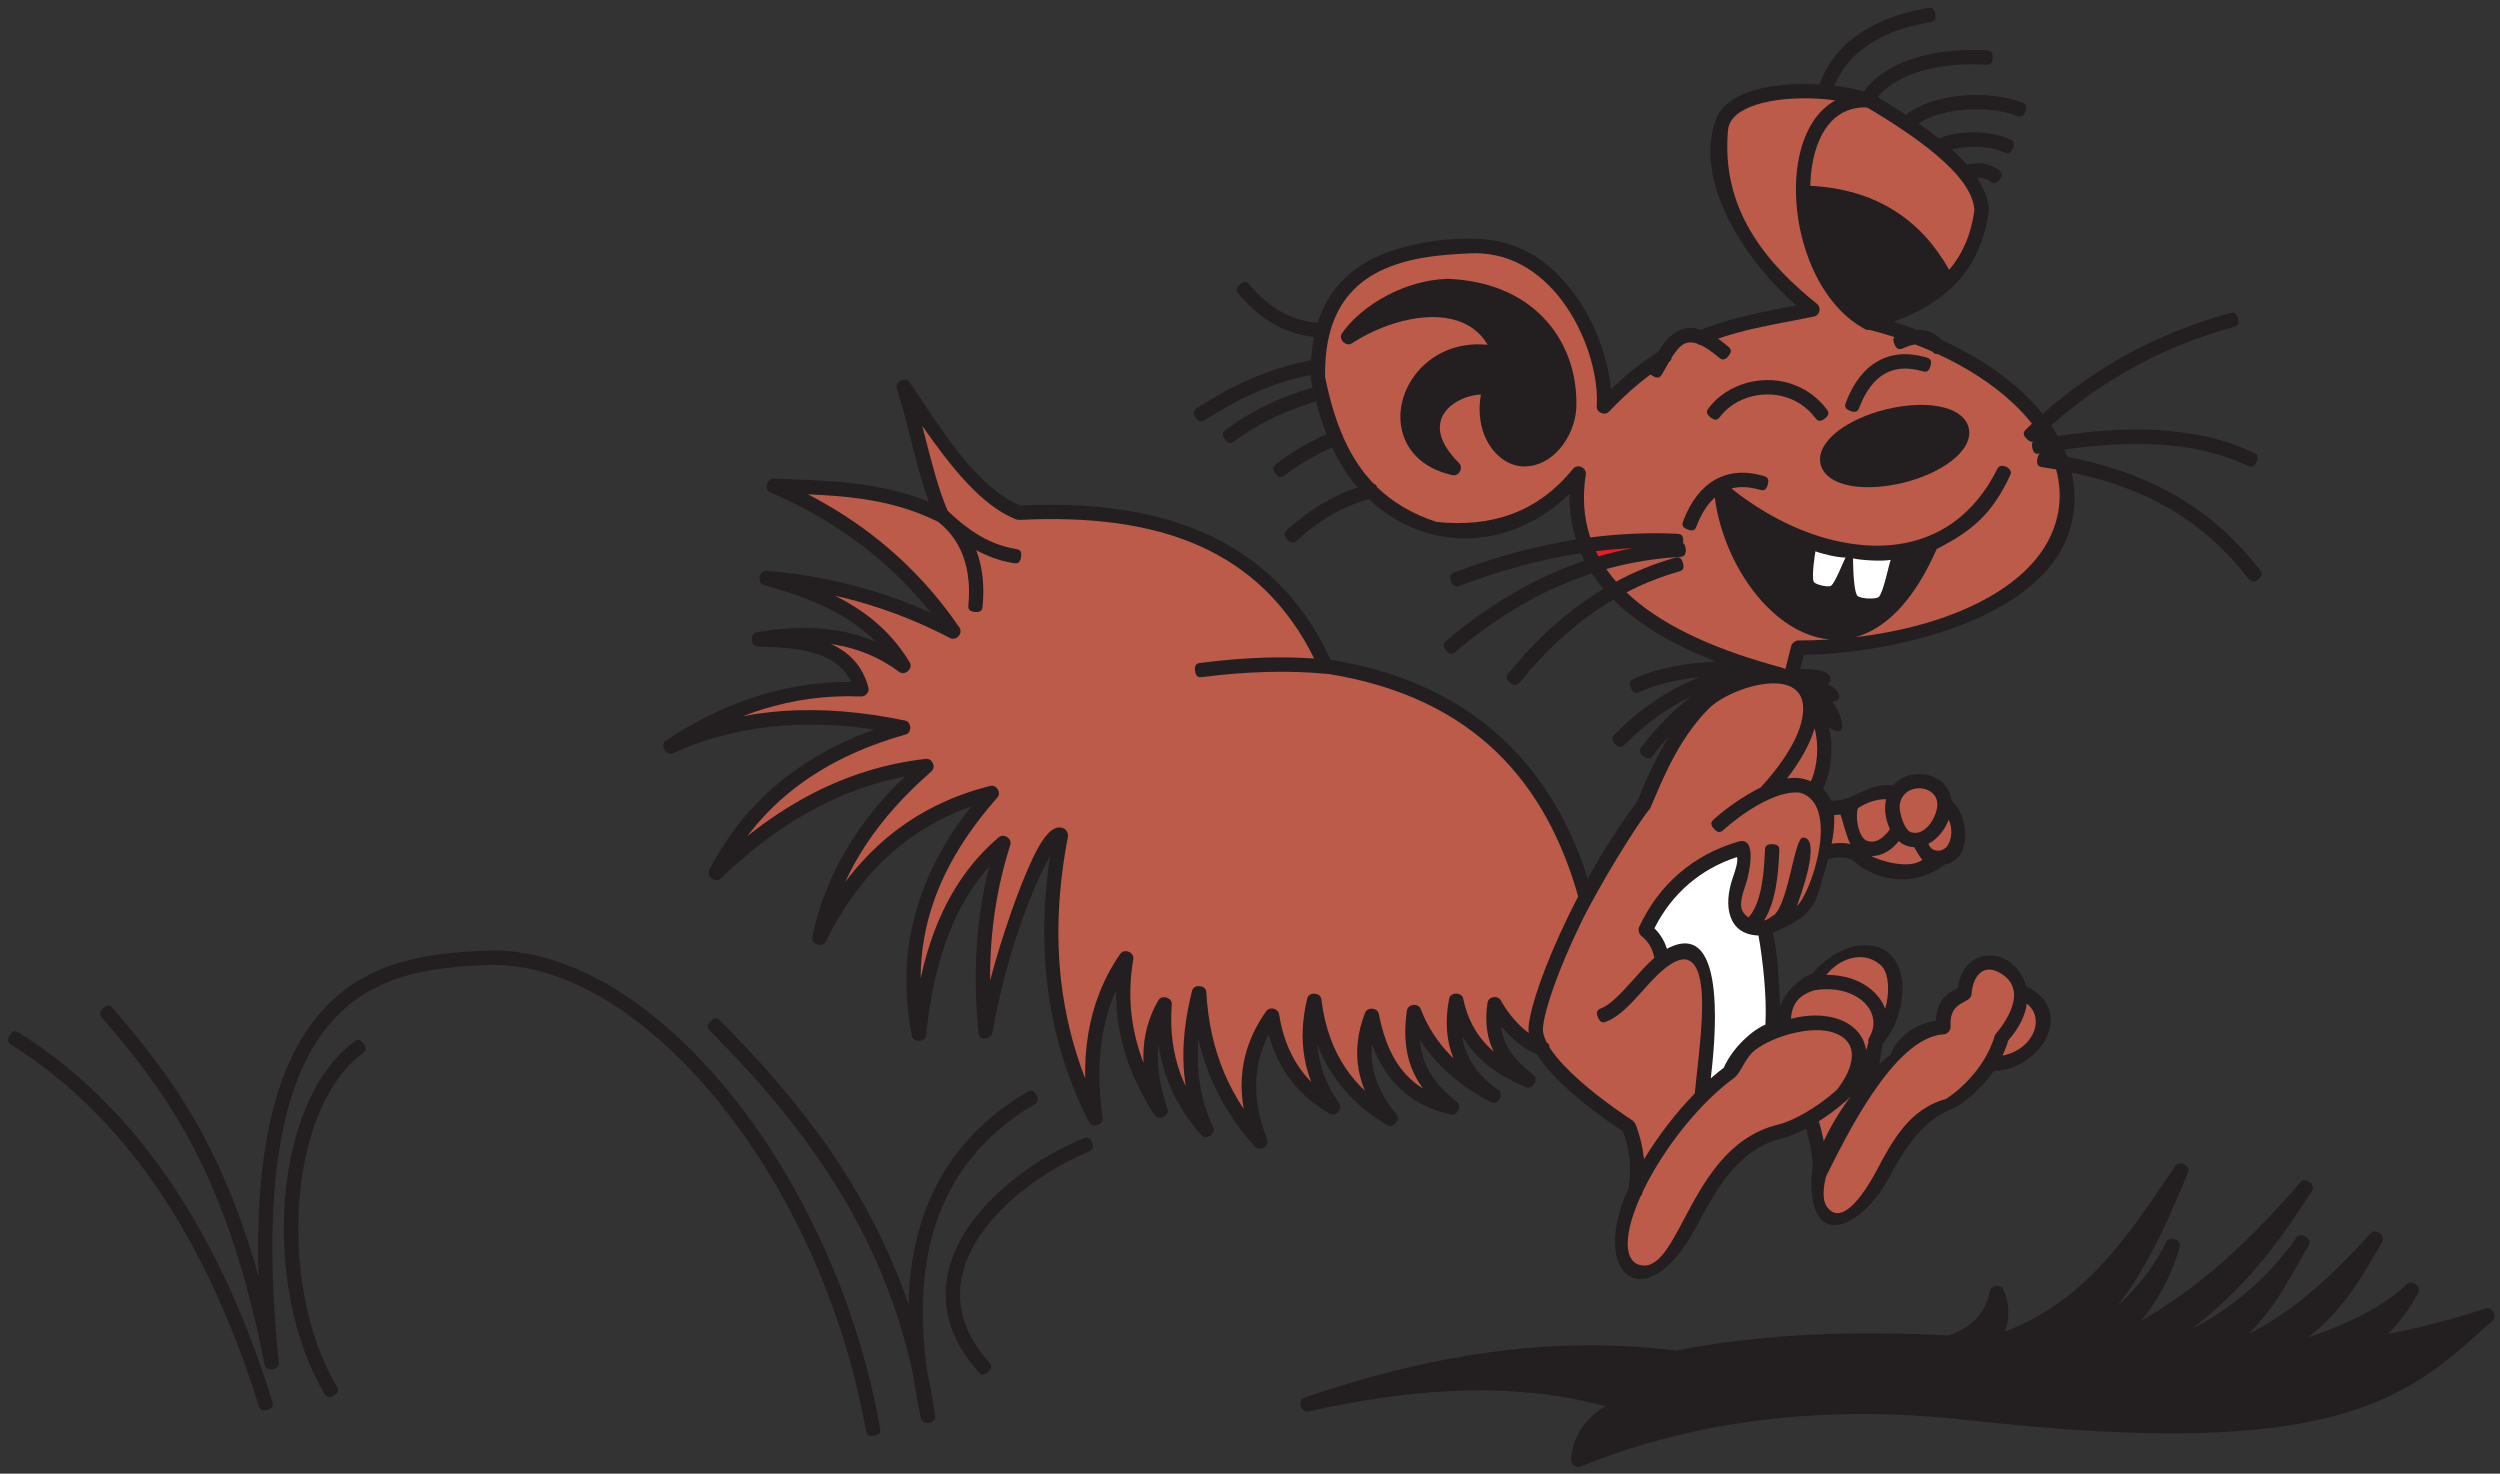 <?xml version="1.0" encoding="UTF-8"?>
<svg xmlns="http://www.w3.org/2000/svg" xmlns:xlink="http://www.w3.org/1999/xlink" width="285pt" height="168pt" viewBox="0 0 285 168" version="1.1">
<rect x="0" y="0" width="285" height="168" fill="#333333" stroke="none"/>
<g id="surface1">
<path style=" stroke:none;fill-rule:nonzero;fill:rgb(13.699%,12.199%,12.5%);fill-opacity:1;" d="M 185.688 135.375 C 186.016 133.219 185.773 131.035 185.02 128.984 C 182.473 127.293 179.344 124.957 177.133 122.613 C 176.363 121.801 175.707 120.984 175.215 120.18 C 173.609 119.535 172.219 118.309 171.125 116.98 C 171.402 119.461 172.906 121.074 174.816 122.547 C 175.453 123.035 174.754 124.254 174.008 123.953 C 171.027 122.742 168.324 120.91 166.68 118.094 C 167.082 120.73 168.648 122.773 170.84 124.262 C 171.516 124.723 170.73 126.047 170.004 125.668 C 166.742 123.98 163.828 121.652 161.871 118.508 C 162.105 121.652 163.664 123.695 166.078 125.613 C 166.684 126.098 166.152 127.223 165.395 127.055 C 160.895 126.07 157.934 123.305 156.406 119.016 C 156.094 122.035 157.266 124.742 159.195 127.039 C 159.707 127.648 158.84 128.68 158.152 128.273 C 154.473 126.09 151.676 123.047 150.18 119.031 C 150.355 121.484 151.23 123.781 152.672 125.777 C 153.129 126.41 152.285 127.348 151.605 126.969 C 148.043 124.973 145.695 121.848 144.637 117.93 C 142.594 121.824 142.91 125.883 144.461 129.898 C 144.742 130.633 143.621 131.328 143.09 130.742 C 139.91 127.246 137.684 123.09 136.617 118.484 C 136.355 121.926 136.816 125.387 138.312 128.527 C 138.656 129.25 137.488 130.023 136.957 129.418 C 134.348 126.438 132.609 122.977 132.07 119.047 C 131.773 121.543 132.301 124.078 133.098 126.43 C 133.359 127.195 132.082 127.816 131.637 127.145 C 128.828 122.879 127.16 118.047 127.223 112.918 C 125.172 117.496 125.027 122.551 125.699 127.457 C 125.805 128.246 124.52 128.645 124.156 127.938 C 119.305 118.449 118.102 108.027 119.711 97.566 C 116.645 103.215 114.27 111.176 113.172 117.598 C 113.105 118.418 111.625 118.77 111.555 117.84 C 110.918 111.441 111.188 105.051 112.762 98.797 C 108.051 104.062 106.281 111.172 105.578 118.027 C 105.5 118.824 104.117 118.887 103.965 118.105 C 102.008 108.309 104.637 99.652 110.711 91.949 C 103.043 94.609 97.66 100.137 94.133 107.367 C 93.777 108.09 92.43 107.633 92.594 106.844 C 94.082 99.625 97.887 93.602 103.125 88.531 C 95.016 90.066 88.031 94.488 82.152 100.16 C 81.578 100.715 80.492 99.91 80.852 99.199 C 84.848 91.352 91.445 86.113 99.645 83.168 C 91.836 81.98 83.934 82.574 76.676 85.879 C 75.938 86.215 75.207 84.91 75.879 84.457 C 82.227 80.199 89.348 77.684 97.031 77.73 C 95.254 73.941 89.953 73.785 86.379 73.711 C 85.57 73.695 85.457 72.223 86.258 72.082 C 90.812 71.289 95.539 71.301 99.832 73.164 C 96.387 69.676 91.672 67.992 87.051 66.68 C 86.266 66.457 86.527 65.008 87.336 65.07 C 93.824 65.586 100.16 67.176 106.09 69.84 C 101.266 63.742 94.973 59.191 87.824 56.145 C 87.098 55.836 87.383 54.551 88.172 54.574 C 94.191 54.766 100.227 54.891 105.883 57.207 C 104.371 52.988 103.59 48.539 102.234 44.266 C 101.992 43.504 103.238 42.898 103.691 43.559 C 106.781 48.078 111.062 55.445 116.277 57.629 C 131.238 56.898 144.953 60.594 151.695 75.211 C 166.48 77.598 176.496 85.965 181.008 100.16 C 182.699 97.105 184.621 94.051 186.672 91.359 C 187.742 88.578 188.969 86.047 190.336 83.875 C 189.691 84.574 189.074 85.305 188.496 86.059 C 188.25 86.387 188 86.711 187.352 86.215 C 186.699 85.719 186.949 85.395 187.199 85.066 C 188.836 82.926 190.758 80.953 192.828 79.379 C 190.156 80.66 187.555 82.516 185.285 84.816 C 184.996 85.105 184.711 85.398 184.129 84.828 C 183.543 84.254 183.832 83.961 184.117 83.668 C 186.84 80.91 190.137 78.617 193.75 77.191 C 191.203 77.461 188.777 78.031 187.012 78.84 C 186.641 79.012 186.266 79.18 185.926 78.438 C 185.59 77.695 185.961 77.523 186.332 77.352 C 189.172 76.055 192.516 75.551 195.621 75.41 C 190.723 73.52 186.754 71.184 183.926 68.359 C 179.828 70.77 176.297 74.047 173.297 77.719 C 173.035 78.035 172.777 78.352 172.145 77.836 C 171.508 77.316 171.77 76.996 172.027 76.68 C 175.078 72.949 178.652 69.621 182.789 67.129 C 182.309 66.562 181.867 65.977 181.477 65.371 C 180.254 65.77 179.051 66.223 177.875 66.734 L 177.879 66.73 C 173.66 68.566 169.715 71.109 165.996 74.23 C 165.684 74.496 165.371 74.758 164.844 74.133 C 164.32 73.504 164.633 73.238 164.945 72.977 C 168.777 69.762 172.855 67.133 177.227 65.23 L 177.23 65.23 C 178.344 64.746 179.48 64.312 180.633 63.922 C 180.488 63.645 180.355 63.359 180.227 63.07 C 175.531 63.785 170.926 65.074 166.48 66.75 C 166.098 66.895 165.711 67.035 165.422 66.273 C 165.137 65.508 165.52 65.363 165.902 65.219 C 170.352 63.539 174.949 62.254 179.645 61.508 C 179.133 59.879 178.891 58.141 178.941 56.293 C 172.32 62.723 162.754 63.191 156.055 56.91 C 152.961 57.738 150.27 59.426 147.902 61.559 C 147.598 61.832 147.293 62.105 146.742 61.5 C 146.195 60.891 146.5 60.613 146.805 60.34 C 149.137 58.242 151.781 56.535 154.777 55.574 C 153.594 54.203 152.633 52.648 151.859 51.004 C 149.98 51.836 148.195 52.891 146.551 54.125 C 146.219 54.371 145.895 54.617 145.402 53.965 C 144.914 53.312 145.242 53.066 145.57 52.82 C 147.324 51.504 149.211 50.383 151.215 49.496 C 150.746 48.305 150.352 47.059 150.02 45.777 C 146.715 46.738 143.562 48.188 140.793 50.246 C 140.465 50.492 140.137 50.734 139.648 50.078 C 139.16 49.422 139.492 49.18 139.82 48.934 C 142.77 46.738 146.121 45.203 149.641 44.184 C 149.531 43.684 149.426 43.273 149.418 42.758 C 145.121 43.562 141.098 45.477 137.441 47.836 C 137.098 48.055 136.754 48.277 136.309 47.59 C 135.867 46.902 136.215 46.68 136.559 46.457 C 140.484 43.922 144.828 41.895 149.461 41.09 C 149.516 40.133 149.633 39.242 149.801 38.41 C 146.328 38.051 143.477 36.227 141.262 33.578 C 140.996 33.266 140.734 32.949 141.363 32.426 C 141.988 31.898 142.254 32.215 142.516 32.527 C 144.527 34.93 147.055 36.547 150.215 36.801 C 151.281 33.441 153.332 31.266 155.809 29.848 C 159.438 27.77 164.934 26.973 169.109 27.262 C 178.027 27.883 183.086 37.691 183.641 44.387 C 185.309 42.777 187.105 41.32 189.062 40.082 C 190.176 38.254 191.621 36.844 193.91 37.594 C 197.426 36.176 201.102 35.531 204.793 34.82 C 199.484 30.246 192.977 21.137 195.566 13.738 C 196.977 9.711 203.934 9.406 207.422 9.617 C 209.363 4.285 214.395 1.848 219.68 0.922 C 220.082 0.852 220.488 0.777 220.629 1.586 C 220.77 2.395 220.363 2.465 219.961 2.535 C 215.449 3.328 210.973 5.277 209.117 9.77 C 210.312 9.914 211.461 10.137 212.484 10.426 C 215.387 6.387 221.816 5.469 226.391 5.734 C 226.801 5.758 227.211 5.781 227.164 6.602 C 227.121 7.422 226.711 7.395 226.301 7.371 C 222.402 7.148 216.75 7.812 214.055 11.062 C 215.223 11.762 216.293 12.438 217.277 13.086 C 220.5 10.551 226.715 10.25 230.418 11.652 C 230.801 11.797 231.188 11.941 230.898 12.707 C 230.609 13.473 230.227 13.328 229.844 13.184 C 226.742 12.012 221.582 12.215 218.719 14.062 C 219.562 14.656 220.332 15.23 221.027 15.785 C 223.336 14.84 226.754 14.844 229.035 15.824 C 229.41 15.988 229.789 16.148 229.465 16.902 C 229.141 17.656 228.766 17.492 228.387 17.332 C 226.676 16.594 224.305 16.582 222.496 17.027 C 222.875 17.371 223.227 17.703 223.551 18.031 C 223.789 18.277 224.016 18.52 224.227 18.762 C 225.441 18.496 226.762 18.566 227.781 19.332 C 228.109 19.578 228.438 19.82 227.949 20.477 C 227.461 21.129 227.133 20.883 226.805 20.637 C 226.395 20.332 225.891 20.246 225.387 20.258 C 226.047 21.246 226.836 22.883 226.715 24.117 C 225.824 30.699 221.852 34.52 215.863 36.68 C 216.781 36.965 217.688 37.273 218.566 37.605 C 219.633 37.559 220.605 37.93 221.316 38.746 C 224.945 40.395 228.129 42.445 230.625 44.781 C 231.445 45.551 232.191 46.355 232.859 47.184 C 238.988 41.746 246.227 37.883 254.125 35.715 C 254.52 35.605 254.914 35.496 255.133 36.285 C 255.348 37.078 254.949 37.188 254.555 37.297 C 246.848 39.41 239.801 43.184 233.832 48.504 C 234.098 48.898 234.348 49.301 234.578 49.711 C 241.852 48.609 250.039 48.371 256.848 51.582 C 257.219 51.758 257.59 51.93 257.238 52.672 C 256.891 53.41 256.52 53.238 256.148 53.062 C 249.82 50.078 242.113 50.277 235.34 51.25 C 235.457 51.523 235.562 51.801 235.664 52.078 C 240.809 53.078 244.91 54.66 248.285 56.648 L 248.289 56.648 C 252.203 58.953 255.129 61.801 257.574 64.902 C 257.828 65.223 258.078 65.547 257.438 66.051 C 256.793 66.559 256.539 66.234 256.285 65.914 C 253.953 62.953 251.168 60.246 247.457 58.059 L 247.461 58.059 C 244.418 56.266 240.742 54.816 236.164 53.852 C 239.465 69.527 216.691 74.531 205.629 74.652 C 205.496 75.191 205.359 75.738 205.227 76.277 C 206.238 76.23 209.68 76.305 208.414 78.051 C 209.637 78.566 210.316 79.895 208.883 80.004 C 210.363 81.941 210.523 84.418 208.5 82.906 C 208.66 83.535 208.75 84.227 208.773 84.938 C 208.836 86.684 208.508 88.598 207.82 89.941 C 208.219 90.316 208.512 90.762 208.719 91.27 C 211.27 91.465 212.871 89.152 215.82 89.527 C 217.82 87.266 222.098 88.074 222.473 91.266 C 224.449 92.867 224.906 97.996 221.738 98.535 C 218.621 100.98 214.375 100.75 211.363 98.203 L 211.332 98.172 C 211.082 97.938 210.656 97.793 210.113 97.754 C 209.605 97.715 209.027 97.773 208.406 97.926 C 208.098 99.129 207.695 100.445 207.242 101.875 L 207.246 101.855 C 206.504 104.418 204.371 105.352 202.086 106.332 C 202.664 108.328 202.836 112.668 202.938 114.734 C 203.441 113.188 205.02 111.605 206.641 110.945 C 211.055 105.863 217.711 106.809 216.793 113.949 C 216.574 115.668 215.883 117.504 214.645 118.945 C 214.496 119.742 214.359 120.504 214.254 121.309 C 214.664 120.934 215.078 120.578 215.5 120.254 C 216.41 118.043 218.387 116.715 220.707 116.359 C 220.742 114.586 221.492 113.348 223.176 112.672 C 223.859 107.465 229.832 107.977 230.949 112.422 C 236.77 115.191 232.66 121.945 227.289 122.098 C 226.297 123.605 223.973 125.848 222.504 126.43 C 219.168 127.711 217.02 131.117 215.43 134.102 C 212.18 140.203 206.102 142.758 206.512 134.016 C 206.867 132.406 206.332 130.25 205.895 128.66 C 204.797 129.238 203.793 129.637 203.043 129.805 L 203.059 129.801 C 198.062 131.031 195.508 135.84 193.414 139.777 C 187.609 150.703 181.02 145.352 185.688 135.375 "/>
<path style=" stroke:none;fill-rule:evenodd;fill:rgb(92.899%,10.999%,14.099%);fill-opacity:1;" d="M 217.754 48.016 C 218.773 47.742 219.703 47.879 219.82 48.316 C 219.938 48.758 219.199 49.336 218.176 49.609 C 217.152 49.883 216.223 49.746 216.105 49.309 C 215.988 48.871 216.727 48.289 217.754 48.016 "/>
<path style=" stroke:none;fill-rule:nonzero;fill:rgb(92.899%,10.999%,14.099%);fill-opacity:1;" d="M 216.906 49.094 C 216.891 49.062 216.883 49.051 216.895 49.098 L 216.895 49.102 C 216.91 49.148 216.91 49.133 216.906 49.094 "/>
<path style=" stroke:none;fill-rule:nonzero;fill:rgb(74.022%,35.693%,29.417%);fill-opacity:1;" d="M 222.207 30.754 C 223.66 29.059 224.68 26.863 225.082 23.988 C 225.023 22.918 224.539 21.746 223.484 20.418 C 223.438 20.379 223.395 20.32 223.352 20.25 C 223.066 19.902 222.746 19.547 222.383 19.176 C 221.875 18.66 221.289 18.121 220.621 17.562 C 220.559 17.531 220.496 17.48 220.438 17.41 C 218.582 15.883 216.113 14.188 212.914 12.289 C 212.848 12.285 212.77 12.27 212.684 12.238 C 211.07 12.227 209.793 12.805 208.828 13.785 C 207.668 14.977 206.93 16.758 206.59 18.812 C 206.465 19.57 206.395 20.363 206.375 21.18 C 210.191 21.379 213.395 22.371 216.051 24.07 C 218.59 25.688 220.621 27.945 222.207 30.754 "/>
<path style=" stroke:none;fill-rule:nonzero;fill:rgb(74.022%,35.693%,29.417%);fill-opacity:1;" d="M 215.012 91.113 C 213.852 91.098 212.781 91.5 211.812 92.125 C 211.449 93.109 211.871 95.922 213.164 95.922 C 213.57 96.008 214.02 95.871 214.441 95.582 L 214.438 95.586 C 214.602 95.473 215.52 94.645 215.426 94.457 C 214.945 93.43 214.762 92.227 215.012 91.113 "/>
<path style=" stroke:none;fill-rule:nonzero;fill:rgb(74.022%,35.693%,29.417%);fill-opacity:1;" d="M 220.855 91.691 C 220.855 91.688 220.855 91.684 220.855 91.68 C 220.855 91.676 220.855 91.672 220.855 91.668 C 220.848 90.289 219.363 89.633 218.16 89.938 C 217.227 90.176 216.637 90.918 216.559 91.848 C 216.492 92.57 217.113 94.918 218.066 94.918 C 219.438 95.188 220.551 93.426 220.781 92.309 L 220.781 92.305 C 220.82 92.109 220.855 91.891 220.855 91.691 "/>
<path style=" stroke:none;fill-rule:nonzero;fill:rgb(74.022%,35.693%,29.417%);fill-opacity:1;" d="M 222.039 96.375 C 222.574 95.551 222.562 94.324 222.148 93.449 C 221.73 94.57 220.926 95.617 219.852 96.18 C 220.137 97.195 221.484 97.227 222.039 96.375 "/>
<path style=" stroke:none;fill-rule:nonzero;fill:rgb(74.022%,35.693%,29.417%);fill-opacity:1;" d="M 213.32 97.582 C 214.117 98.059 217.621 99.199 219.156 98.008 C 218.867 97.777 218.23 96.578 218.215 96.578 C 217.559 96.559 216.961 96.336 216.457 95.887 C 215.719 96.848 214.582 97.625 213.32 97.582 "/>
<path style=" stroke:none;fill-rule:nonzero;fill:rgb(74.022%,35.693%,29.417%);fill-opacity:1;" d="M 209.082 92.918 C 209.164 94.008 209.02 95.113 208.809 96.176 C 209.523 96.074 210.266 96.062 210.965 96.227 C 210.531 95.613 209.895 92.84 209.785 92.855 C 209.559 92.891 209.324 92.914 209.082 92.918 "/>
<path style=" stroke:none;fill-rule:nonzero;fill:rgb(74.022%,35.693%,29.417%);fill-opacity:1;" d="M 206.859 83.039 C 206.309 84.973 205.062 87.004 203.727 88.742 C 204.742 88.605 205.516 88.684 206.43 89.062 C 207.227 87.395 207.379 84.852 206.859 83.039 "/>
<path style=" stroke:none;fill-rule:nonzero;fill:rgb(74.022%,35.693%,29.417%);fill-opacity:1;" d="M 202.512 75.938 C 202.516 75.938 202.52 75.938 202.52 75.938 C 202.883 76.031 203.227 76.145 203.539 76.262 C 203.762 75.391 203.977 74.512 204.195 73.637 C 204.27 73.336 204.68 73.012 204.988 73.012 C 206.191 73.012 207.398 72.977 208.598 72.898 C 208.066 72.852 207.535 72.758 207.012 72.613 C 205.004 72.07 203.105 70.84 201.441 69.164 C 198.371 66.066 196.094 61.406 195.484 56.723 C 194.648 57.469 193.965 58.547 193.441 59.895 C 193.297 60.277 193.148 60.66 192.387 60.363 C 191.621 60.07 191.77 59.688 191.918 59.305 C 192.742 57.18 193.938 55.59 195.512 54.695 C 197.02 53.836 198.84 53.633 200.961 54.234 C 201.355 54.344 201.75 54.453 201.527 55.242 C 201.309 56.031 200.914 55.922 200.52 55.809 C 199.336 55.473 198.289 55.449 197.379 55.688 C 199.297 57.215 201.324 58.504 203.395 59.527 C 210.562 63.066 219.664 63.906 225.402 57.008 C 226.266 55.973 227.039 54.777 227.711 53.418 C 228.074 52.684 229.531 53.383 229.188 54.121 C 228.16 56.336 227.09 57.941 225.711 59.273 C 224.395 60.547 222.828 61.551 220.785 62.586 C 218.598 67.566 216.012 70.504 213.348 71.906 C 212.734 72.227 212.117 72.469 211.504 72.637 C 216.809 72.02 221.879 70.637 225.945 68.508 C 230.797 65.969 234.188 62.367 234.727 57.746 C 234.895 56.309 234.77 54.891 234.395 53.512 C 233.918 53.43 233.434 53.348 232.938 53.277 C 232.535 53.219 232.129 53.156 232.246 52.348 C 232.301 51.98 232.414 51.793 232.559 51.703 C 232.176 51.77 231.812 51.789 231.676 51.031 C 231.613 50.688 231.652 50.477 231.746 50.344 C 231.559 50.395 231.336 50.328 231.031 50.016 C 230.461 49.43 230.754 49.145 231.051 48.859 C 231.246 48.668 231.445 48.48 231.645 48.293 C 231.012 47.496 230.297 46.723 229.504 45.98 C 227.191 43.812 224.242 41.902 220.883 40.352 C 220.613 40.41 220.445 40.266 220.297 40.086 C 219.652 39.801 219 39.527 218.332 39.27 C 217.949 39.324 217.516 39.457 217.039 39.664 C 216.664 39.828 216.289 39.992 215.965 39.242 C 215.777 38.816 215.82 38.582 215.961 38.426 C 215.031 38.125 214.086 37.852 213.121 37.602 C 212.898 37.684 212.68 37.562 212.465 37.441 C 208.633 35.324 206.141 30.754 205.18 26 C 204.672 23.469 204.59 20.867 204.973 18.551 C 205.367 16.176 206.25 14.086 207.656 12.645 C 208.125 12.168 208.648 11.762 209.227 11.441 C 208.852 11.391 208.465 11.348 208.074 11.312 C 205.641 11.098 203.051 11.203 200.961 11.727 C 199.027 12.215 197.543 13.039 197.109 14.277 C 197.051 14.445 197.012 14.637 196.992 14.852 C 196.598 19.301 197.637 23.039 199.508 26.254 C 201.398 29.504 204.152 32.242 207.145 34.648 C 207.664 35.066 207.449 35.949 206.797 36.086 C 205.84 36.285 204.887 36.469 203.934 36.648 C 201.246 37.16 198.555 37.672 195.855 38.609 C 196.199 38.852 196.559 39.129 196.938 39.445 C 197.25 39.711 197.562 39.977 197.035 40.598 C 196.508 41.227 196.195 40.961 195.879 40.695 C 195.086 40.023 194.422 39.586 193.859 39.324 C 193.738 39.328 193.621 39.289 193.508 39.184 C 192.871 38.961 192.375 38.996 191.969 39.219 C 191.465 39.492 191.016 40.059 190.566 40.766 C 190.574 40.992 190.441 41.133 190.27 41.254 C 190.031 41.66 189.789 42.098 189.539 42.547 C 189.34 42.906 189.141 43.262 188.426 42.867 C 188.316 42.805 188.23 42.746 188.16 42.688 C 187.719 43.016 187.27 43.363 186.824 43.73 C 185.711 44.652 184.578 45.711 183.441 46.918 C 182.941 47.449 181.977 47.027 182.023 46.305 C 182.438 40.371 177.844 29.52 169 28.902 C 168.598 28.871 168.191 28.867 167.789 28.879 C 164.328 29.004 159.992 29.34 156.621 31.27 C 154.336 32.578 152.469 34.656 151.594 37.969 C 151.586 38.012 151.574 38.055 151.562 38.09 C 151.285 39.188 151.113 40.422 151.07 41.805 C 151.078 41.922 151.074 42.023 151.062 42.105 C 151.059 42.395 151.059 42.688 151.062 42.988 C 151.16 43.469 151.262 43.941 151.371 44.41 C 151.387 44.453 151.398 44.5 151.414 44.551 C 151.434 44.633 151.453 44.711 151.461 44.777 C 151.848 46.367 152.32 47.895 152.914 49.332 C 152.961 49.406 153.008 49.5 153.055 49.613 C 153.09 49.703 153.117 49.785 153.137 49.855 C 153.641 50.996 154.223 52.07 154.914 53.07 C 155.418 53.809 155.98 54.504 156.609 55.152 C 156.766 55.188 156.906 55.297 157.008 55.555 C 158.738 57.223 160.934 58.57 163.75 59.496 C 166.84 59.82 169.711 59.566 172.312 58.609 C 174.926 57.648 177.285 55.965 179.34 53.43 C 179.82 52.836 180.898 53.316 180.781 54.07 C 180.375 56.695 180.562 59.094 181.293 61.27 C 184.539 60.852 187.809 60.695 191.102 60.848 C 191.512 60.867 191.922 60.887 191.887 61.707 C 191.883 61.785 191.879 61.855 191.867 61.922 C 192.031 62.012 192.148 62.211 192.176 62.629 C 192.223 63.445 191.812 63.473 191.402 63.496 C 188.527 63.668 185.77 64.137 183.117 64.875 C 183.461 65.363 183.832 65.844 184.238 66.305 C 186.355 65.16 188.559 64.266 190.844 63.613 C 191.238 63.504 191.633 63.391 191.855 64.176 C 192.082 64.965 191.688 65.078 191.293 65.188 C 189.266 65.766 187.309 66.547 185.418 67.531 C 189.129 71.059 194.82 73.781 202.039 75.805 C 202.07 75.809 202.102 75.816 202.129 75.828 C 202.129 75.828 202.133 75.828 202.133 75.828 C 202.137 75.832 202.145 75.832 202.148 75.832 C 202.219 75.852 202.285 75.871 202.355 75.891 C 202.41 75.906 202.461 75.922 202.512 75.938 "/>
<path style=" stroke:none;fill-rule:nonzero;fill:rgb(74.022%,35.693%,29.417%);fill-opacity:1;" d="M 213.988 133.336 C 215.719 130.082 217.691 126.383 221.844 125.281 C 223.012 124.508 224.277 123.395 225.348 122.008 C 226.273 120.801 227.016 119.426 227.434 117.961 C 228.266 116.992 231.645 112.781 227.805 110.812 C 225.949 109.867 224.875 111.465 224.762 113.316 C 224.688 114.531 222.148 113.945 222.367 117.039 C 222.395 117.453 222.004 117.895 221.59 117.914 C 215.816 118.223 210.199 130.113 208.172 134.102 C 207.926 135.098 207.633 136.715 208.293 137.602 C 210.312 140.324 213.516 134.219 213.988 133.336 "/>
<path style=" stroke:none;fill-rule:nonzero;fill:rgb(74.022%,35.693%,29.417%);fill-opacity:1;" d="M 231.059 114.402 C 230.887 115.688 230.258 117.117 228.953 118.594 C 228.77 119.203 228.543 119.785 228.277 120.344 C 229.457 120.113 230.41 119.555 231.066 118.844 C 231.516 118.355 231.828 117.801 231.98 117.238 C 232.121 116.699 232.117 116.145 231.945 115.637 C 231.793 115.188 231.504 114.766 231.059 114.402 "/>
<path style=" stroke:none;fill-rule:nonzero;fill:rgb(74.022%,35.693%,29.417%);fill-opacity:1;" d="M 214.914 114.996 C 215.035 114.578 215.121 114.156 215.172 113.746 C 215.379 112.145 215.117 110.715 214.477 110.105 C 214.16 109.805 213.824 109.578 213.477 109.422 L 213.473 109.422 C 213.27 109.324 213.059 109.254 212.844 109.203 C 212.805 109.203 212.766 109.195 212.73 109.18 C 212.145 109.062 211.535 109.102 210.941 109.266 C 210.055 109.516 209.203 110.051 208.504 110.785 C 208.398 110.898 208.301 111.016 208.203 111.137 C 209.758 111.125 211.141 111.477 212.254 112.082 C 213.031 112.504 213.68 113.051 214.172 113.684 C 214.488 114.09 214.742 114.531 214.914 114.996 "/>
<path style=" stroke:none;fill-rule:nonzero;fill:rgb(74.022%,35.693%,29.417%);fill-opacity:1;" d="M 212.734 119.723 C 212.785 119.582 212.836 119.438 212.879 119.293 C 212.898 119.152 212.922 119.012 212.98 118.895 C 212.988 118.875 212.992 118.855 212.996 118.836 C 212.918 118.613 213.031 118.398 213.148 118.184 C 213.531 117.48 213.645 116.773 213.531 116.121 C 213.445 115.609 213.223 115.121 212.887 114.688 C 212.535 114.238 212.055 113.84 211.473 113.523 C 210.277 112.875 208.664 112.59 206.82 112.895 C 205.797 113.219 205.098 113.699 204.684 114.352 C 204.379 114.828 204.215 115.422 204.172 116.137 C 206.113 115.637 207.934 115.656 209.375 116.113 C 210.41 116.438 211.27 116.984 211.867 117.727 C 212.324 118.293 212.625 118.965 212.734 119.723 "/>
<path style=" stroke:none;fill-rule:nonzero;fill:rgb(74.022%,35.693%,29.417%);fill-opacity:1;" d="M 186.574 144.07 C 188.762 145.039 190.184 142.363 191.965 139.008 C 194.211 134.781 196.957 129.617 202.668 128.211 L 202.684 128.207 C 204.246 127.859 207.07 126.348 209.418 124.215 C 211.164 122.027 212.34 118.758 208.891 117.676 C 206.469 116.914 202.262 118.086 200.172 119.637 C 198.852 120.617 198.566 122.242 197.648 122.91 C 193.871 125.691 190.363 130.152 188.145 134.16 C 187.824 134.734 187.531 135.305 187.266 135.863 C 187.23 136.062 187.184 136.254 187.031 136.367 C 186.453 137.648 186.02 138.871 185.777 139.977 C 185.434 141.551 185.477 142.832 186.031 143.594 C 186.172 143.781 186.355 143.945 186.574 144.07 "/>
<path style=" stroke:none;fill-rule:nonzero;fill:rgb(74.022%,35.693%,29.417%);fill-opacity:1;" d="M 210.945 125.027 C 210.906 125.066 210.871 125.098 210.832 125.137 C 210.762 125.199 210.695 125.266 210.625 125.328 C 210.527 125.449 210.43 125.559 210.305 125.617 C 209.359 126.449 208.348 127.195 207.355 127.816 C 207.543 128.438 207.742 129.254 207.906 130.086 C 208.184 129.496 208.488 128.898 208.82 128.305 C 209.445 127.191 210.16 126.086 210.945 125.027 "/>
<path style=" stroke:none;fill-rule:nonzero;fill:rgb(74.022%,35.693%,29.417%);fill-opacity:1;" d="M 187.41 132.168 C 189.004 129.527 191.023 126.883 193.203 124.656 C 193.281 123.887 193.359 123.145 193.441 122.383 C 194.043 116.926 194.746 110.523 192.508 109.48 C 190.922 108.742 188.309 111.777 187.422 112.77 C 186.07 114.281 184.723 115.793 183.234 116.418 C 182.859 116.578 182.48 116.734 182.164 115.98 C 181.848 115.23 182.223 115.07 182.602 114.91 C 183.73 114.438 184.965 113.055 186.199 111.672 C 186.988 110.789 187.781 109.906 188.594 109.191 C 188.41 108.18 187.922 107.32 187.094 106.676 C 186.844 106.48 186.719 105.973 186.855 105.688 C 189.117 100.816 193.027 97.434 198.184 95.938 C 200.445 95.285 199.332 99.887 199.066 100.66 C 198.59 102.043 198.094 103.496 198.965 104.293 C 199.086 104.402 199.207 104.504 199.332 104.586 C 200.898 102.875 201.105 99.16 201.199 97.02 C 201.219 96.609 201.234 96.203 202.059 96.234 C 202.879 96.27 202.859 96.68 202.84 97.09 C 202.727 99.59 202.477 102.742 201.102 104.941 C 201.633 104.801 201.867 104.527 202.309 104.262 C 202.309 104.258 202.312 104.258 202.312 104.258 C 203.945 102.637 204.57 95.484 205.535 95.48 C 207.715 95.473 205.219 102.293 204.836 103.289 C 206.445 101.941 209.902 91.668 205.18 90.363 C 202.359 90.051 198.434 92.875 196.543 94.551 C 196.234 94.824 195.93 95.094 195.387 94.484 C 194.848 93.871 195.152 93.598 195.461 93.328 C 197.059 91.91 198.82 90.738 200.715 89.762 C 202.508 87.844 204.652 84.996 205.324 82.445 C 207.207 75.285 197.484 78.078 194.785 80.797 C 191.195 84.41 189.375 89.277 188.117 92.16 C 186.66 93.879 182.273 100.996 180.215 105.238 C 177.684 110.457 176.039 115.125 175.891 117.254 L 175.891 117.23 C 175.867 117.719 176.031 118.266 176.332 118.852 C 176.52 118.949 176.66 119.094 176.641 119.395 C 177.062 120.066 177.645 120.773 178.324 121.492 C 180.48 123.777 183.625 126.102 186.141 127.758 C 186.203 127.797 186.426 128.078 186.449 128.148 C 186.953 129.434 187.25 130.703 187.387 131.93 C 187.395 132.008 187.402 132.09 187.41 132.168 "/>
<path style=" stroke:none;fill-rule:nonzero;fill:rgb(13.699%,12.199%,12.5%);fill-opacity:1;" d="M 222.086 152.227 C 223.281 151.867 224.312 151.309 225.113 150.52 C 225.949 149.695 226.555 148.598 226.863 147.18 C 227.027 146.449 228.156 146.363 228.426 147.062 C 229.004 148.562 229.062 149.836 228.809 150.953 C 228.742 151.25 228.652 151.539 228.543 151.812 C 237.527 148.406 242.414 141.164 247.145 134.16 C 247.613 133.465 247.98 132.918 248.008 132.883 C 248.461 132.211 249.754 132.906 249.441 133.656 C 247.832 137.527 246.156 141.473 243.984 145.074 C 243.188 146.398 242.324 147.672 241.375 148.879 C 241.539 148.73 241.703 148.582 241.867 148.43 C 243.906 146.516 245.637 144.215 246.977 141.543 C 247.344 140.816 248.727 141.359 248.496 142.137 C 247.68 144.922 246.492 147.367 244.938 149.473 C 244.652 149.855 244.363 150.227 244.055 150.586 C 246.746 149.055 249.25 147.293 251.598 145.375 C 255.523 142.164 259.031 138.508 262.277 134.754 C 262.809 134.141 264.023 135.051 263.578 135.734 C 261.441 139.027 259.328 142.211 256.445 145.406 C 254.629 147.418 252.508 149.434 249.902 151.469 C 251.254 150.789 252.562 149.996 253.82 149.105 C 256.875 146.941 259.613 144.199 261.836 141.047 C 262.305 140.383 263.621 141.227 263.211 141.93 C 262.883 142.492 262.473 143.219 262.074 143.926 C 260.5 146.723 259.012 149.371 256.352 152.055 C 258.34 151.07 260.18 149.875 261.914 148.539 C 264.918 146.227 267.629 143.469 270.27 140.578 C 270.816 139.98 271.988 140.84 271.586 141.539 C 270.137 144.055 268.809 146.449 266.926 148.742 C 265.875 150.023 264.664 151.262 263.18 152.445 C 264.699 151.945 266.258 151.34 267.75 150.652 C 270.41 149.43 272.84 147.957 274.379 146.395 C 274.941 145.824 276.059 146.637 275.691 147.348 C 275.082 148.516 274.32 149.664 273.402 150.773 C 273.039 151.211 272.648 151.645 272.234 152.074 C 273.574 151.816 274.93 151.523 276.289 151.191 C 278.605 150.633 280.953 149.961 283.336 149.164 C 284.082 148.918 284.727 150.023 284.145 150.551 C 279.305 154.938 275.012 158.973 266.504 161.324 C 258.102 163.648 245.613 164.285 224.402 161.895 C 216.062 160.957 208.293 161 201.121 161.859 C 193.477 162.77 186.504 164.613 180.234 167.172 C 179.684 167.395 179.062 166.941 179.105 166.352 C 179.227 164.738 179.793 163.336 180.797 162.148 C 181.387 161.453 182.121 160.84 183.008 160.305 C 178.023 158.957 172.867 158.426 167.586 158.512 C 161.559 158.613 155.375 159.512 149.098 160.91 C 148.301 161.09 147.891 159.602 148.66 159.34 C 155.441 157.023 162.336 155.215 169.398 154.219 C 176.434 153.223 183.629 153.035 191.043 153.957 C 196.562 152.902 201.879 152.355 207.039 152.133 C 212.184 151.906 217.184 152 222.086 152.227 "/>
<path style=" stroke:none;fill-rule:nonzero;fill:rgb(13.699%,12.199%,12.5%);fill-opacity:1;" d="M 2.238 117.77 C 8.766 121.887 14.434 127.453 19.238 134.457 C 24.023 141.438 27.953 149.852 31.027 159.695 C 31.148 160.086 31.27 160.477 30.488 160.719 C 29.707 160.965 29.586 160.57 29.461 160.18 C 26.438 150.492 22.578 142.223 17.887 135.379 C 13.211 128.559 7.703 123.152 1.367 119.152 C 1.02 118.934 0.672 118.715 1.109 118.023 C 1.543 117.332 1.891 117.551 2.238 117.77 "/>
<path style=" stroke:none;fill-rule:nonzero;fill:rgb(13.699%,12.199%,12.5%);fill-opacity:1;" d="M 41.281 120.117 C 37.07 123.316 34.703 129.711 34.133 136.727 C 33.531 144.16 34.953 152.238 38.34 157.961 C 38.547 158.312 38.754 158.668 38.051 159.086 C 37.344 159.5 37.137 159.148 36.93 158.793 C 33.367 152.773 31.867 144.332 32.492 136.598 C 33.094 129.152 35.676 122.312 40.289 118.812 C 40.617 118.562 40.941 118.316 41.438 118.969 C 41.934 119.621 41.609 119.871 41.281 120.117 "/>
<path style=" stroke:none;fill-rule:nonzero;fill:rgb(13.699%,12.199%,12.5%);fill-opacity:1;" d="M 98.703 163.008 C 96.086 148.445 89.648 134.996 81.641 125.27 C 73.656 115.566 64.137 109.598 55.375 110.016 C 49.766 110.285 42.742 110.812 37.75 116.539 C 32.668 122.375 29.551 133.602 31.789 155.371 C 31.871 156.184 30.328 156.41 30.172 155.613 C 28.066 144.914 25.371 137.266 22.242 131.18 C 19.117 125.098 15.547 120.555 11.691 116.082 C 11.426 115.77 11.156 115.461 11.777 114.926 C 12.395 114.391 12.66 114.699 12.93 115.012 C 16.855 119.57 20.5 124.203 23.699 130.43 C 25.84 134.598 27.781 139.473 29.473 145.508 C 28.992 129.605 32.035 120.605 36.512 115.465 C 41.949 109.223 49.375 108.66 55.297 108.375 C 64.598 107.934 74.594 114.137 82.902 124.234 C 91.074 134.156 97.645 147.875 100.312 162.719 C 100.387 163.121 100.457 163.523 99.652 163.668 C 98.848 163.812 98.777 163.41 98.703 163.008 "/>
<path style=" stroke:none;fill-rule:nonzero;fill:rgb(13.699%,12.199%,12.5%);fill-opacity:1;" d="M 117.852 125.938 C 112.062 129.375 108.352 134.098 106.535 139.992 C 105.086 144.695 104.836 150.164 105.695 156.336 C 106.055 157.996 106.363 159.699 106.617 161.453 C 106.734 162.262 105.18 162.539 105.004 161.742 C 104.617 159.98 104.309 158.266 104.074 156.594 C 102.453 149.184 99.754 142.695 96.324 136.84 C 92.121 129.66 86.805 123.414 81.004 117.574 C 80.715 117.285 80.426 116.996 81.008 116.418 C 81.586 115.84 81.875 116.133 82.164 116.422 C 88.051 122.344 93.449 128.691 97.734 136.012 C 100.035 139.941 102.016 144.148 103.574 148.715 C 103.645 145.406 104.102 142.336 104.973 139.512 C 106.91 133.219 110.863 128.184 117.016 124.531 C 117.367 124.32 117.723 124.109 118.137 124.816 C 118.555 125.52 118.203 125.73 117.852 125.938 "/>
<path style=" stroke:none;fill-rule:nonzero;fill:rgb(13.699%,12.199%,12.5%);fill-opacity:1;" d="M 124.047 131.32 C 121.164 132.523 118.078 134.371 115.484 136.652 C 113.191 138.668 111.285 141.023 110.258 143.562 L 110.258 143.559 C 109.258 146.035 109.094 148.703 110.234 151.434 C 110.758 152.688 111.562 153.965 112.691 155.246 C 112.965 155.555 113.234 155.863 112.621 156.406 C 112.004 156.945 111.734 156.637 111.465 156.332 C 110.215 154.91 109.316 153.48 108.723 152.059 C 107.398 148.895 107.586 145.805 108.738 142.949 L 108.738 142.945 C 109.867 140.152 111.93 137.594 114.402 135.422 C 117.133 133.02 120.383 131.078 123.418 129.809 C 123.797 129.648 124.172 129.492 124.488 130.246 C 124.801 131.004 124.422 131.16 124.047 131.32 "/>
<path style=" stroke:none;fill-rule:nonzero;fill:rgb(74.022%,35.693%,29.417%);fill-opacity:1;" d="M 174.277 117.766 C 174.25 117.562 174.242 117.359 174.25 117.16 L 174.25 117.137 C 174.414 114.836 176.117 109.934 178.742 104.527 C 179.113 103.762 179.508 102.98 179.914 102.199 C 178.121 95.863 175.207 90.191 170.645 85.773 C 166.09 81.367 159.863 78.191 151.441 76.832 C 151.34 76.84 151.227 76.824 151.113 76.816 C 149.016 76.609 146.793 76.543 144.48 76.602 C 142.09 76.664 139.637 76.859 137.152 77.176 C 136.746 77.23 136.34 77.281 136.234 76.469 C 136.133 75.66 136.539 75.609 136.945 75.559 C 139.531 75.227 142.039 75.023 144.441 74.961 C 146.273 74.914 148.07 74.949 149.816 75.07 C 146.711 68.785 142.258 64.707 136.805 62.262 C 130.961 59.645 123.938 58.879 116.18 59.273 C 116.145 59.277 115.875 59.23 115.844 59.219 C 111.941 57.684 108.5 53.359 105.137 48.555 C 105.238 48.938 105.336 49.32 105.434 49.703 C 106.215 52.77 106.988 55.801 108.031 58.215 C 108.047 58.227 108.059 58.238 108.07 58.25 C 108.211 58.387 108.352 58.52 108.492 58.652 C 108.566 58.719 108.641 58.785 108.715 58.855 C 108.719 58.859 108.723 58.863 108.73 58.867 C 109.66 59.711 110.637 60.453 111.664 61.059 C 112.914 61.789 114.262 62.32 115.727 62.566 C 116.133 62.637 116.535 62.703 116.402 63.512 C 116.266 64.32 115.863 64.254 115.457 64.184 C 113.961 63.93 112.578 63.422 111.289 62.723 C 111.293 62.738 111.301 62.754 111.309 62.77 C 112.109 64.906 112.199 67.145 112.027 69.023 C 111.992 69.43 111.953 69.84 111.141 69.766 C 110.328 69.691 110.363 69.285 110.402 68.875 C 110.555 67.195 110.477 65.215 109.777 63.348 C 109.328 62.16 108.629 61.016 107.566 60.02 C 107.559 60.012 107.551 60.004 107.539 59.996 C 107.531 59.984 107.52 59.977 107.508 59.969 C 107.496 59.957 107.488 59.949 107.48 59.941 C 107.469 59.934 107.461 59.922 107.449 59.914 C 107.441 59.902 107.43 59.895 107.418 59.887 C 107.262 59.746 107.098 59.609 106.93 59.477 C 103.988 58.027 101.102 57.27 98.078 56.848 C 96.18 56.578 94.199 56.445 92.109 56.355 C 95.086 57.895 97.82 59.672 100.316 61.688 C 103.812 64.516 106.836 67.805 109.383 71.555 C 109.816 72.191 109.008 73.098 108.324 72.742 C 104.801 70.91 101.281 69.539 97.77 68.559 C 96.906 68.32 96.039 68.102 95.172 67.906 C 95.637 68.137 96.09 68.375 96.535 68.629 C 99.355 70.238 101.84 72.402 103.719 75.531 C 104.125 76.207 103.16 77.078 102.531 76.609 C 100.168 74.855 97.633 73.875 94.977 73.457 C 94.895 73.445 94.812 73.434 94.73 73.422 C 96.789 74.344 98.324 75.859 98.996 78.363 C 99.133 78.879 98.703 79.418 98.172 79.398 C 94.203 79.238 90.465 79.766 86.922 80.867 C 86.176 81.098 85.441 81.359 84.715 81.641 C 86.203 81.359 87.707 81.168 89.227 81.059 C 93.75 80.734 98.41 81.145 103.184 82.148 C 103.938 82.309 103.98 83.531 103.238 83.738 C 97.965 85.223 93.688 87.391 90.25 90.133 C 88.316 91.676 86.645 93.406 85.211 95.305 C 87.527 93.465 89.938 91.867 92.449 90.555 C 96.527 88.426 100.879 87.031 105.551 86.512 C 106.289 86.43 106.738 87.449 106.18 87.941 C 103.273 90.484 100.691 93.27 98.629 96.43 C 97.781 97.73 97.023 99.098 96.363 100.535 C 97.883 98.52 99.543 96.785 101.34 95.312 C 104.75 92.516 108.625 90.668 112.879 89.594 C 113.605 89.41 114.188 90.367 113.691 90.93 C 110.422 94.641 107.836 98.629 106.352 103.047 C 105.461 105.695 104.965 108.512 104.949 111.523 C 105.43 109.352 106.051 107.273 106.855 105.32 C 108.426 101.5 110.676 98.148 113.859 95.449 C 114.438 94.961 115.402 95.598 115.172 96.32 C 113.871 100.402 113.188 104.406 112.957 108.344 C 112.891 109.492 112.863 110.637 112.867 111.77 C 113.055 111.066 113.258 110.344 113.473 109.613 C 114.898 104.742 116.812 99.406 118.359 96.625 C 119.355 94.832 120.379 93.945 121.348 94.484 C 121.594 94.621 121.809 95.074 121.754 95.352 C 120.648 101.047 120.359 106.562 120.977 111.879 C 121.418 115.66 122.316 119.344 123.703 122.922 C 123.68 121.203 123.785 119.512 124.059 117.855 C 124.586 114.664 125.73 111.602 127.715 108.73 C 128.156 108.09 129.328 108.566 129.195 109.332 C 128.688 112.277 128.75 115.152 129.383 117.961 C 129.625 119.035 129.953 120.102 130.359 121.16 C 130.348 120.895 130.344 120.629 130.344 120.367 C 130.359 118.18 130.871 116.055 132.055 114.031 C 132.445 113.355 133.637 113.727 133.582 114.5 C 133.359 117.531 133.738 120.113 134.559 122.367 C 134.742 122.867 134.945 123.355 135.172 123.828 C 135.059 123.113 134.98 122.383 134.938 121.641 C 134.789 118.938 135.109 116.031 135.902 112.93 C 136.102 112.152 137.477 112.293 137.52 113.09 C 137.703 116.539 138.418 119.598 139.574 122.328 C 140.188 123.777 140.926 125.137 141.781 126.418 C 141.578 125.258 141.496 124.094 141.562 122.93 C 141.711 120.379 142.547 117.828 144.34 115.285 C 144.742 114.715 145.707 114.938 145.816 115.633 C 146.176 117.914 146.91 119.887 148.012 121.539 C 148.441 122.184 148.934 122.789 149.484 123.34 C 149.145 122.477 148.895 121.582 148.73 120.668 C 148.344 118.516 148.441 116.23 149.023 113.816 C 149.207 113.047 150.539 113.121 150.633 113.906 C 151.039 117.211 152.047 119.809 153.488 121.898 C 154.113 122.801 154.824 123.613 155.602 124.348 C 155.281 123.578 155.047 122.797 154.898 122.004 C 154.508 119.887 154.746 117.703 155.617 115.461 C 155.895 114.758 157.043 114.859 157.188 115.602 C 157.801 118.809 158.914 121.059 160.387 122.605 C 160.945 123.195 161.559 123.684 162.223 124.086 C 161.867 123.609 161.543 123.094 161.266 122.531 C 160.352 120.688 159.934 118.359 160.383 115.203 C 160.492 114.445 161.68 114.309 161.957 115.023 C 162.746 117.078 163.914 118.836 165.391 120.348 C 165.492 120.453 165.594 120.555 165.699 120.656 C 165.688 120.629 165.672 120.598 165.66 120.566 C 164.871 118.594 164.719 116.355 165.199 113.852 C 165.348 113.082 166.648 113.074 166.805 113.844 C 167.27 116.094 168.238 117.84 169.566 119.211 C 169.793 119.445 170.031 119.668 170.281 119.883 C 169.559 118.422 169.234 116.637 169.57 114.328 C 169.676 113.602 170.738 113.406 171.094 114.047 C 171.703 115.145 172.516 116.195 173.422 117.047 C 173.699 117.309 173.988 117.551 174.277 117.766 "/>
<path style=" stroke:none;fill-rule:nonzero;fill:rgb(13.699%,12.199%,12.5%);fill-opacity:1;" d="M 152.98 38 C 154.039 36.457 155.914 34.82 158.242 33.617 C 160.219 32.598 162.531 31.879 164.965 31.785 C 164.965 31.785 165.02 31.785 165.02 31.785 C 169.797 31.969 173.355 33.613 175.777 36.035 C 178.59 38.844 179.852 42.688 179.699 46.523 L 179.699 46.531 C 179.621 48.129 178.922 49.891 177.797 51.184 L 177.797 51.18 C 176.773 52.359 175.395 53.168 173.797 53.172 C 173.441 53.176 173.086 53.133 172.734 53.035 C 171.672 52.746 170.652 52 169.902 50.895 C 169.18 49.836 168.699 48.434 168.676 46.785 C 168.664 46.211 168.711 45.605 168.824 44.973 C 167.945 45.012 167.02 45.27 166.215 45.715 C 165.52 46.094 164.93 46.613 164.559 47.238 C 164.207 47.836 164.051 48.543 164.199 49.344 C 164.387 50.348 165.035 51.504 166.332 52.789 C 166.867 53.32 166.312 54.336 165.578 54.168 C 162.055 53.379 160.23 51.234 159.762 48.797 C 159.559 47.738 159.617 46.633 159.91 45.566 C 160.195 44.516 160.711 43.492 161.43 42.59 C 163.141 40.43 165.996 38.941 169.594 39.309 C 169.543 39.223 169.488 39.133 169.434 39.051 C 168.352 37.387 166.684 36.52 164.77 36.246 C 162.77 35.961 160.492 36.312 158.312 37.078 C 156.824 37.602 155.383 38.316 154.098 39.152 C 153.438 39.578 152.535 38.648 152.98 38 "/>
<path style=" stroke:none;fill-rule:nonzero;fill:rgb(100%,100%,100%);fill-opacity:1;" d="M 195.031 122.926 C 195.52 122.5 196.012 122.098 196.504 121.727 C 197.559 119.34 199.836 117.395 201.258 116.805 C 201.43 113.723 200.98 109.488 200.469 106.648 C 196.961 106.531 196.449 103.23 197.516 100.129 C 197.836 99.191 198.148 98.289 198.027 97.699 C 193.82 99.078 190.598 101.871 188.605 105.824 C 189.27 106.477 189.754 107.281 190.027 108.164 C 197.277 104.273 195.359 119.973 195.031 122.926 "/>
<path style=" stroke:none;fill-rule:nonzero;fill:rgb(13.699%,12.199%,12.5%);fill-opacity:1;" d="M 206.887 47.57 C 206.523 47.109 206.121 46.711 205.695 46.379 C 204.406 45.371 202.848 44.934 201.328 44.969 C 199.801 45.008 198.312 45.523 197.164 46.422 C 196.785 46.719 196.441 47.059 196.145 47.438 C 195.895 47.762 195.641 48.086 194.996 47.578 C 194.352 47.078 194.605 46.754 194.855 46.43 C 195.234 45.945 195.676 45.512 196.16 45.133 C 197.586 44.02 199.418 43.375 201.289 43.328 C 203.164 43.281 205.09 43.828 206.703 45.09 C 207.23 45.504 207.727 45.996 208.172 46.566 C 208.426 46.887 208.68 47.211 208.035 47.715 C 207.391 48.219 207.137 47.895 206.887 47.57 "/>
<path style=" stroke:none;fill-rule:nonzero;fill:rgb(13.699%,12.199%,12.5%);fill-opacity:1;" d="M 219.066 42.297 C 217.395 41.824 215.992 41.965 214.863 42.605 C 213.637 43.305 212.68 44.609 211.992 46.383 C 211.844 46.766 211.695 47.145 210.934 46.852 C 210.172 46.559 210.316 46.176 210.465 45.793 C 211.289 43.668 212.484 42.074 214.059 41.184 C 215.57 40.324 217.391 40.121 219.508 40.719 C 219.902 40.832 220.297 40.941 220.078 41.73 C 219.855 42.52 219.461 42.406 219.066 42.297 "/>
<path style=" stroke:none;fill-rule:nonzero;fill:rgb(13.699%,12.199%,12.5%);fill-opacity:1;" d="M 214.953 46.68 C 217.172 46.129 219.297 46.027 220.934 46.312 C 222.797 46.633 224.109 47.473 224.426 48.75 C 224.746 50.023 223.98 51.379 222.488 52.535 C 221.176 53.559 219.246 54.469 217.027 55.02 C 214.812 55.574 212.688 55.672 211.047 55.391 C 209.188 55.066 207.871 54.227 207.555 52.949 C 207.234 51.676 208.004 50.32 209.492 49.16 C 210.809 48.141 212.734 47.23 214.953 46.68 "/>
<path style=" stroke:none;fill-rule:nonzero;fill:rgb(92.899%,10.999%,14.099%);fill-opacity:1;" d="M 181.93 62.84 C 182.023 63.035 182.121 63.23 182.227 63.426 C 183.508 63.051 184.812 62.738 186.145 62.488 C 184.73 62.551 183.328 62.672 181.93 62.84 "/>
<path style=" stroke:none;fill-rule:nonzero;fill:rgb(100%,100%,100%);fill-opacity:1;" d="M 215.535 63.824 C 214.586 64.012 212.102 63.871 211.25 63.652 C 211.242 63.711 211.246 67.176 211.719 67.895 C 212.004 68.273 213.879 68.348 214.18 68.051 C 214.695 67.586 215.34 64.336 215.535 63.824 "/>
<path style=" stroke:none;fill-rule:nonzero;fill:rgb(100%,100%,100%);fill-opacity:1;" d="M 210.391 63.562 C 209.602 63.582 207.617 63.137 206.965 62.844 C 206.949 62.895 206.484 65.68 206.77 66.324 C 206.949 66.664 208.449 66.98 208.73 66.781 C 209.211 66.473 210.164 63.945 210.391 63.562 "/>
</g>
</svg>
